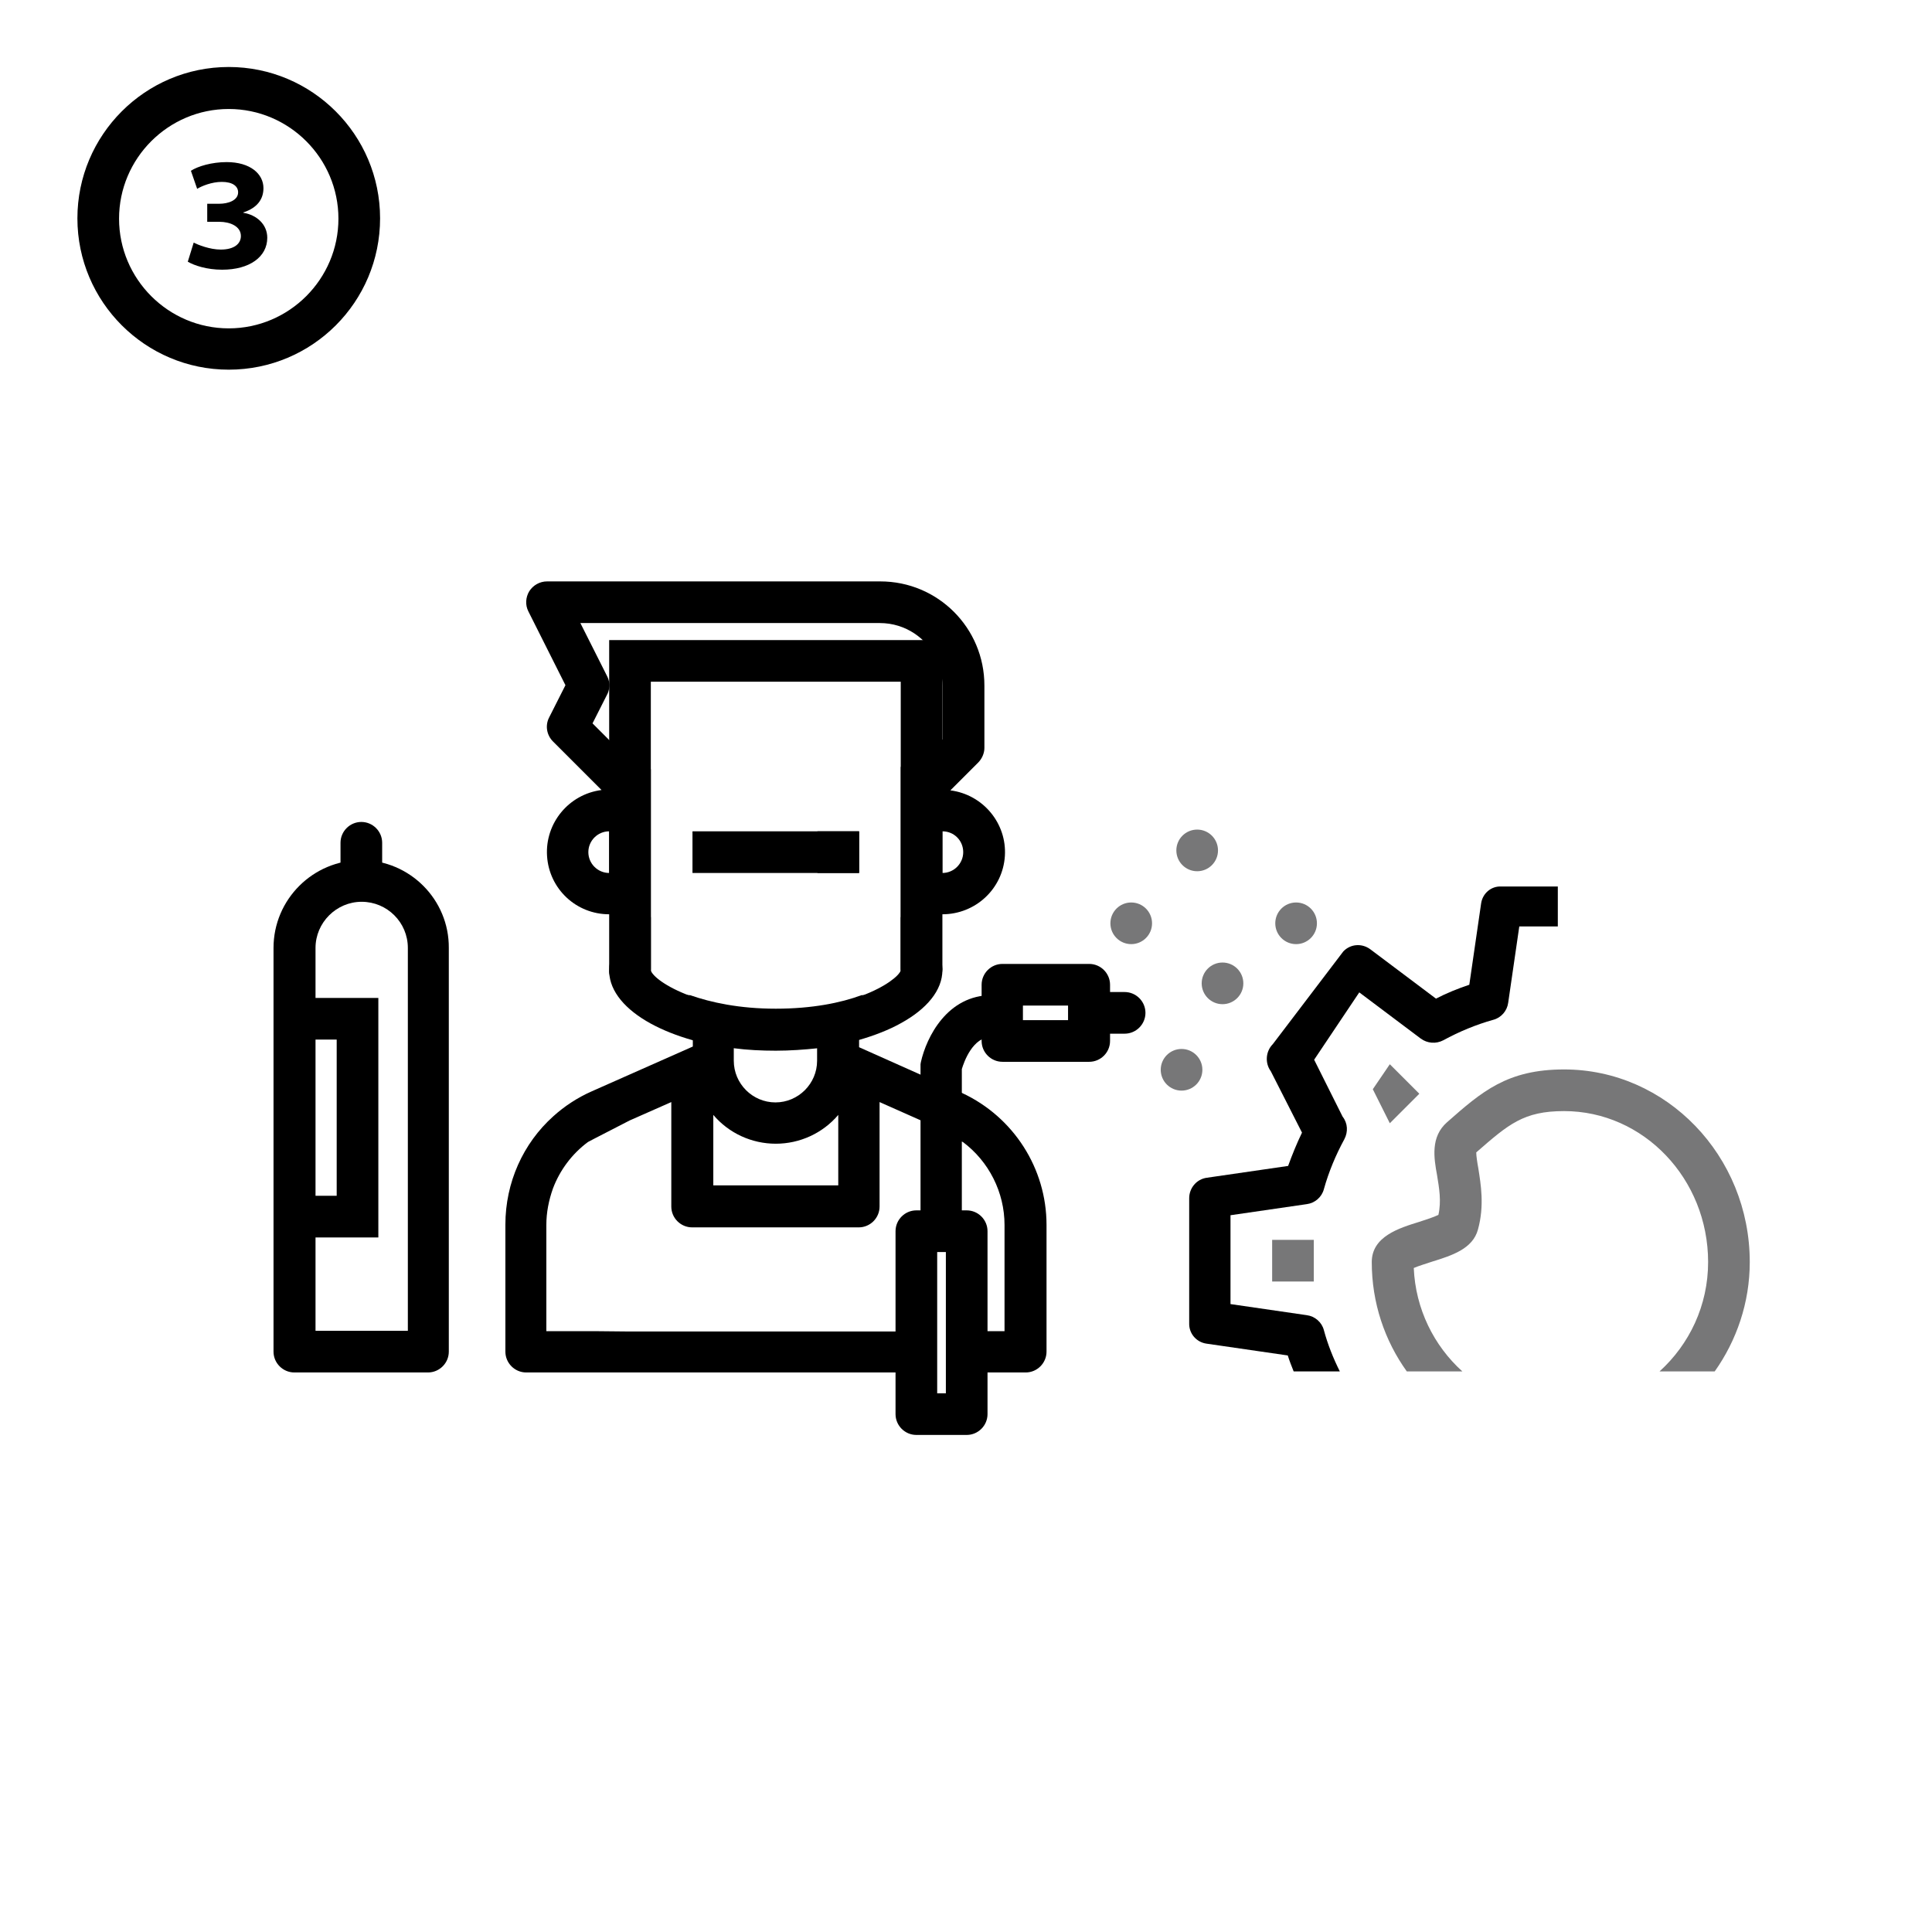 <?xml version="1.0" encoding="utf-8"?>
<!-- Generator: Adobe Illustrator 24.1.2, SVG Export Plug-In . SVG Version: 6.00 Build 0)  -->
<svg version="1.1" id="Ebene_1" xmlns="http://www.w3.org/2000/svg" xmlns:xlink="http://www.w3.org/1999/xlink" x="0px" y="0px"
	 viewBox="0 0 556.6 556.6" style="enable-background:new 0 0 556.6 556.6;" xml:space="preserve">
<style type="text/css">
	.st0{fill:#777778;}
</style>
<g>
	<g>
		<path d="M65.9,106.5c-24,0-43.6-19.5-43.6-43.6c0-24,19.5-43.6,43.6-43.6c24,0,43.6,19.5,43.6,43.6C109.5,87,90,106.5,65.9,106.5z
			 M65.9,31.4c-17.4,0-31.6,14.2-31.6,31.6s14.2,31.6,31.6,31.6S97.5,80.4,97.5,63S83.3,31.4,65.9,31.4z"/>
		<g>
			<path d="M55.8,69.9c1.2,0.6,4.6,2,7.8,2c3.9,0,5.8-1.7,5.8-3.9c0-2.8-3.1-4.1-6.2-4.1h-3.5v-5.2h3.5c2.4,0,5.4-0.9,5.4-3.3
				c0-1.7-1.5-3-4.7-3c-2.9,0-5.8,1.2-7.1,2L55,49.2c2-1.3,6-2.5,10.3-2.5c6.8,0,10.6,3.4,10.6,7.5c0,3.2-1.8,5.7-5.8,7v0.1
				c3.8,0.6,6.9,3.3,6.9,7.2c0,5.5-5.1,9.2-13,9.2c-4.4,0-8-1.2-9.9-2.3L55.8,69.9z"/>
		</g>
	</g>
</g>
<g>
	<g>
		<rect x="199.5" y="239.5" width="48" height="12"/>
		<rect x="235.5" y="239.5" width="12" height="12"/>
		<path d="M273.8,227.7l8-8c1.1-1.1,1.8-2.7,1.8-4.2v-18c0-16.6-13.4-30-30-30h-96c-2.1,0-4,1.1-5.1,2.8c-1.1,1.8-1.2,4-0.3,5.8
			l10.7,21.3l-4.7,9.3c-1.2,2.3-0.7,5.1,1.1,6.9l14,14c-9.4,1.2-16.3,9.5-15.7,19c0.6,9.5,8.4,16.8,17.9,16.8h0.1
			c0.5,0,1-0.2,1.5-0.2c0.6,2.4,1.4,4.8,2.3,7c2,4.7,4.7,9,8.1,12.8v-61.4h-3.6l-13.2-13.2l4.1-8.1c0.4-0.7,0.6-1.4,0.7-2.1
			c0.1-0.5,0.1-1.1,0-1.6c-0.1-0.6-0.3-1.2-0.6-1.8l-7.7-15.3h86.3c7.3,0,13.7,4.4,16.5,10.8c1,2.2,1.5,4.7,1.5,7.2v15.5l-8.5,8.5
			h-0.9c-0.9,0-1.8-0.2-2.6-0.6v62.2c3.4-3.8,6.1-8.2,8.1-12.9c1-2.3,1.8-4.6,2.4-7c0.5,0,1,0.2,1.5,0.2c9.5,0,17.4-7.3,18-16.8
			C290.1,237.2,283.2,228.9,273.8,227.7z M175.5,251.5c-3.3,0-6-2.7-6-6c0-3.3,2.7-6,6-6V251.5z M271.5,251.5v-12c3.4,0,6,2.7,6,6
			C277.5,248.8,274.8,251.5,271.5,251.5z M277.2,314.9c-0.2-0.1-0.4-0.2-0.6-0.3l-11.4-5l-17.7-7.9V293c3.1-1.8,6-3.9,8.6-6.3h-7.9
			c-5.9,2.2-14.2,3.9-24.7,3.9s-18.7-1.8-24.7-3.9h-7.7c2.6,2.4,5.4,4.4,8.5,6.1v8.7L171.4,314l-0.9,0.4c-4.1,1.8-7.9,4.3-11.1,7.2
			c-8.7,7.8-13.8,19.1-13.8,31.2v36.6c0,3.3,2.7,6,6,6h116.3v-11.8l-2.5,0h-84l-10.1-0.1l-1.9,0h-12v-30.6c0-3.6,0.7-7.1,1.9-10.5
			c2-5.3,5.5-10,10.1-13.4l1.9-1l10.1-5.2l12-5.3v30.1c0,3.3,2.7,6,6,6h48c3.3,0,6-2.7,6-6v-30.1l11.7,5.2l0.3,0.1l11.7,6.1l0.3,0.1
			c7.5,5.6,12,14.5,12,23.9v30.6h-12l-2,0v11.9h20.1c3.3,0,6-2.7,6-6v-36.5C301.5,336.6,292,321.8,277.2,314.9z M211.5,298
			c1,0.3,2,0.5,3,0.7c5.9,1.2,12,1.2,17.9,0c1-0.2,2-0.4,3-0.7v7.6c0,6.6-5.4,12-12,12c-6.6,0-12-5.4-12-12V298z M241.5,341.5h-36
			v-20.3c4.5,5.3,11.1,8.3,18,8.3c6.9,0,13.5-3,18-8.3V341.5z"/>
	</g>
	<path d="M175.5,184.4v95.1c0,0.2,0,0.3,0,0.5c0.3,4.8,4.8-4.5,12-0.5v-15.4l0-67.7h72l0,67.7v15.4c7.4-4,11.9,5.1,12-0.3
		c0-0.1,0-0.2,0-0.3v-94.5H175.5z"/>
	<path d="M271.5,279.2c-0.1-3.1-1.4-6.1-3.9-8.8c-2-2.3-4.8-4.4-8.1-6.2c0,0,0,0,0,0v15.4c-0.5,1.5-4.3,4.7-11.3,7.3
		c-5.9,2.2-14.2,3.9-24.7,3.9c-10.5,0-18.7-1.8-24.7-3.9c-7-2.6-10.8-5.7-11.3-7.3v-15.4c0,0,0,0,0,0c-3.3,1.8-6,3.9-8.1,6.1
		c-2.5,2.8-3.9,5.9-3.9,9.2c0,0.2,0,0.3,0,0.5c0.2,5.7,4.7,10.9,12,14.9c3.5,1.9,7.5,3.5,12.1,4.8c3.7,1,7.7,1.8,11.9,2.3
		c3.8,0.5,7.9,0.7,12,0.7c4.1,0,8.2-0.3,12-0.7c4.3-0.5,8.3-1.3,12-2.4c4.5-1.3,8.6-2.9,12-4.8c7.5-4.1,12-9.5,12-15.3
		C271.5,279.4,271.5,279.3,271.5,279.2z"/>
	<path d="M277.2,357.5h-12v-50.9l0.1-0.6c1.6-7.2,7.6-19.3,20.4-19.3v12c-5.5,0-8,7.3-8.6,9.3V357.5z"/>
	<path d="M313.8,305.9h-25c-3.3,0-6-2.7-6-6v-16.2c0-3.3,2.7-6,6-6h25c3.3,0,6,2.7,6,6v16.2C319.8,303.2,317.1,305.9,313.8,305.9z
		 M294.7,293.9h13v-4.2h-13V293.9z"/>
	<path d="M324,297.8h-9.3c-3.3,0-6-2.7-6-6s2.7-6,6-6h9.3c3.3,0,6,2.7,6,6S327.3,297.8,324,297.8z"/>
	<path d="M278.5,348.7h-14.5c-3.3,0-6,2.7-6,6v52.7c0,3.3,2.7,6,6,6h14.5c3.3,0,6-2.7,6-6v-52.7
		C284.5,351.4,281.8,348.7,278.5,348.7z M272.5,401.4h-2.5v-40.7h2.5V401.4z"/>
	<path d="M104.1,247.8c-13.9,0-25.3,11.3-25.3,25.3v116.3c0,3.3,2.7,6,6,6h38.5c3.3,0,6-2.7,6-6V273.1
		C129.4,259.2,118.1,247.8,104.1,247.8z M117.4,383.4H90.9V273.1c0-7.3,6-13.3,13.3-13.3s13.3,5.9,13.3,13.3V383.4z"/>
	<path d="M104.1,259.5c-3.3,0-6-2.7-6-6v-10.7c0-3.3,2.7-6,6-6s6,2.7,6,6v10.7C110.1,256.8,107.4,259.5,104.1,259.5z"/>
	<path d="M78.9,287.5v69H109v-69H78.9z M97,344.5h-9v-45h9V344.5z"/>
	<path class="st0" d="M421.3,395.1c-8.2-7.4-13.5-18-14-29.8c1.4-0.6,3.7-1.3,5.2-1.8c5.8-1.8,11.8-3.7,13.3-9.3
		c1.9-6.9,0.8-13.1,0.1-17.6c-0.3-1.6-0.6-3.6-0.6-4.6c9.3-8.1,13.6-11.9,25.3-11.9c22.9,0,41.5,19.5,41.5,43.5
		c0,12.5-5.4,23.7-14,31.5h15.9c6.3-8.9,10.1-19.8,10.1-31.5c0-30.6-24-55.5-53.5-55.5c-16.4,0-23.7,6.4-33.7,15.2
		c-4.8,4.2-3.8,10.3-2.9,15.2c0.6,3.7,1.3,7.5,0.4,11.5c-1.2,0.6-3.9,1.5-5.5,2c-5.8,1.8-13.7,4.2-13.7,11.6
		c0,11.7,3.7,22.6,10.1,31.5H421.3z"/>
	<g>
		<g>
			<g>
				<g>
					<path d="M347.6,387.1l23.4,3.4c0.5,1.6,1.1,3.1,1.7,4.6H386c-1.9-3.8-3.5-7.8-4.6-11.9c-0.6-2.3-2.6-4-4.9-4.3l-22-3.2v-25.6
						l22-3.2c2.3-0.3,4.3-2,4.9-4.3c1.4-5,3.4-9.8,5.9-14.4c1.1-2.1,1-4.6-0.5-6.5l-8.2-16.4l13-19.4l17.7,13.3
						c1.9,1.4,4.4,1.6,6.5,0.5c4.6-2.5,9.4-4.5,14.4-5.9c2.3-0.6,4-2.6,4.3-4.9l3.2-22h11.1v-11.5h-16.2c-3-0.2-5.5,2-5.9,4.9
						l-3.4,23.4c-3.3,1.1-6.5,2.4-9.6,4l-18.9-14.2c-2.4-1.8-5.7-1.6-7.8,0.6l-20.3,26.7c-2.1,2.1-2.3,5.5-0.6,7.8l9,17.7
						c-1.5,3.1-2.8,6.3-4,9.6l-23.4,3.4c-3,0.4-5.1,3-5.1,5.9v36C342.5,384.2,344.7,386.7,347.6,387.1z"/>
				</g>
			</g>
		</g>
		<rect x="366.5" y="357.2" class="st0" width="12" height="12"/>
		<path class="st0" d="M400.4,323.6l-4.9-9.8l4.9-7.2l8.5,8.5L400.4,323.6z"/>
	</g>
	<circle class="st0" cx="352.2" cy="283.3" r="6"/>
	<circle class="st0" cx="325.9" cy="266" r="6"/>
	<circle class="st0" cx="373.4" cy="266" r="6"/>
	<circle class="st0" cx="340.4" cy="308.2" r="6"/>
	<circle class="st0" cx="344.9" cy="245" r="6"/>
</g>
</svg>
